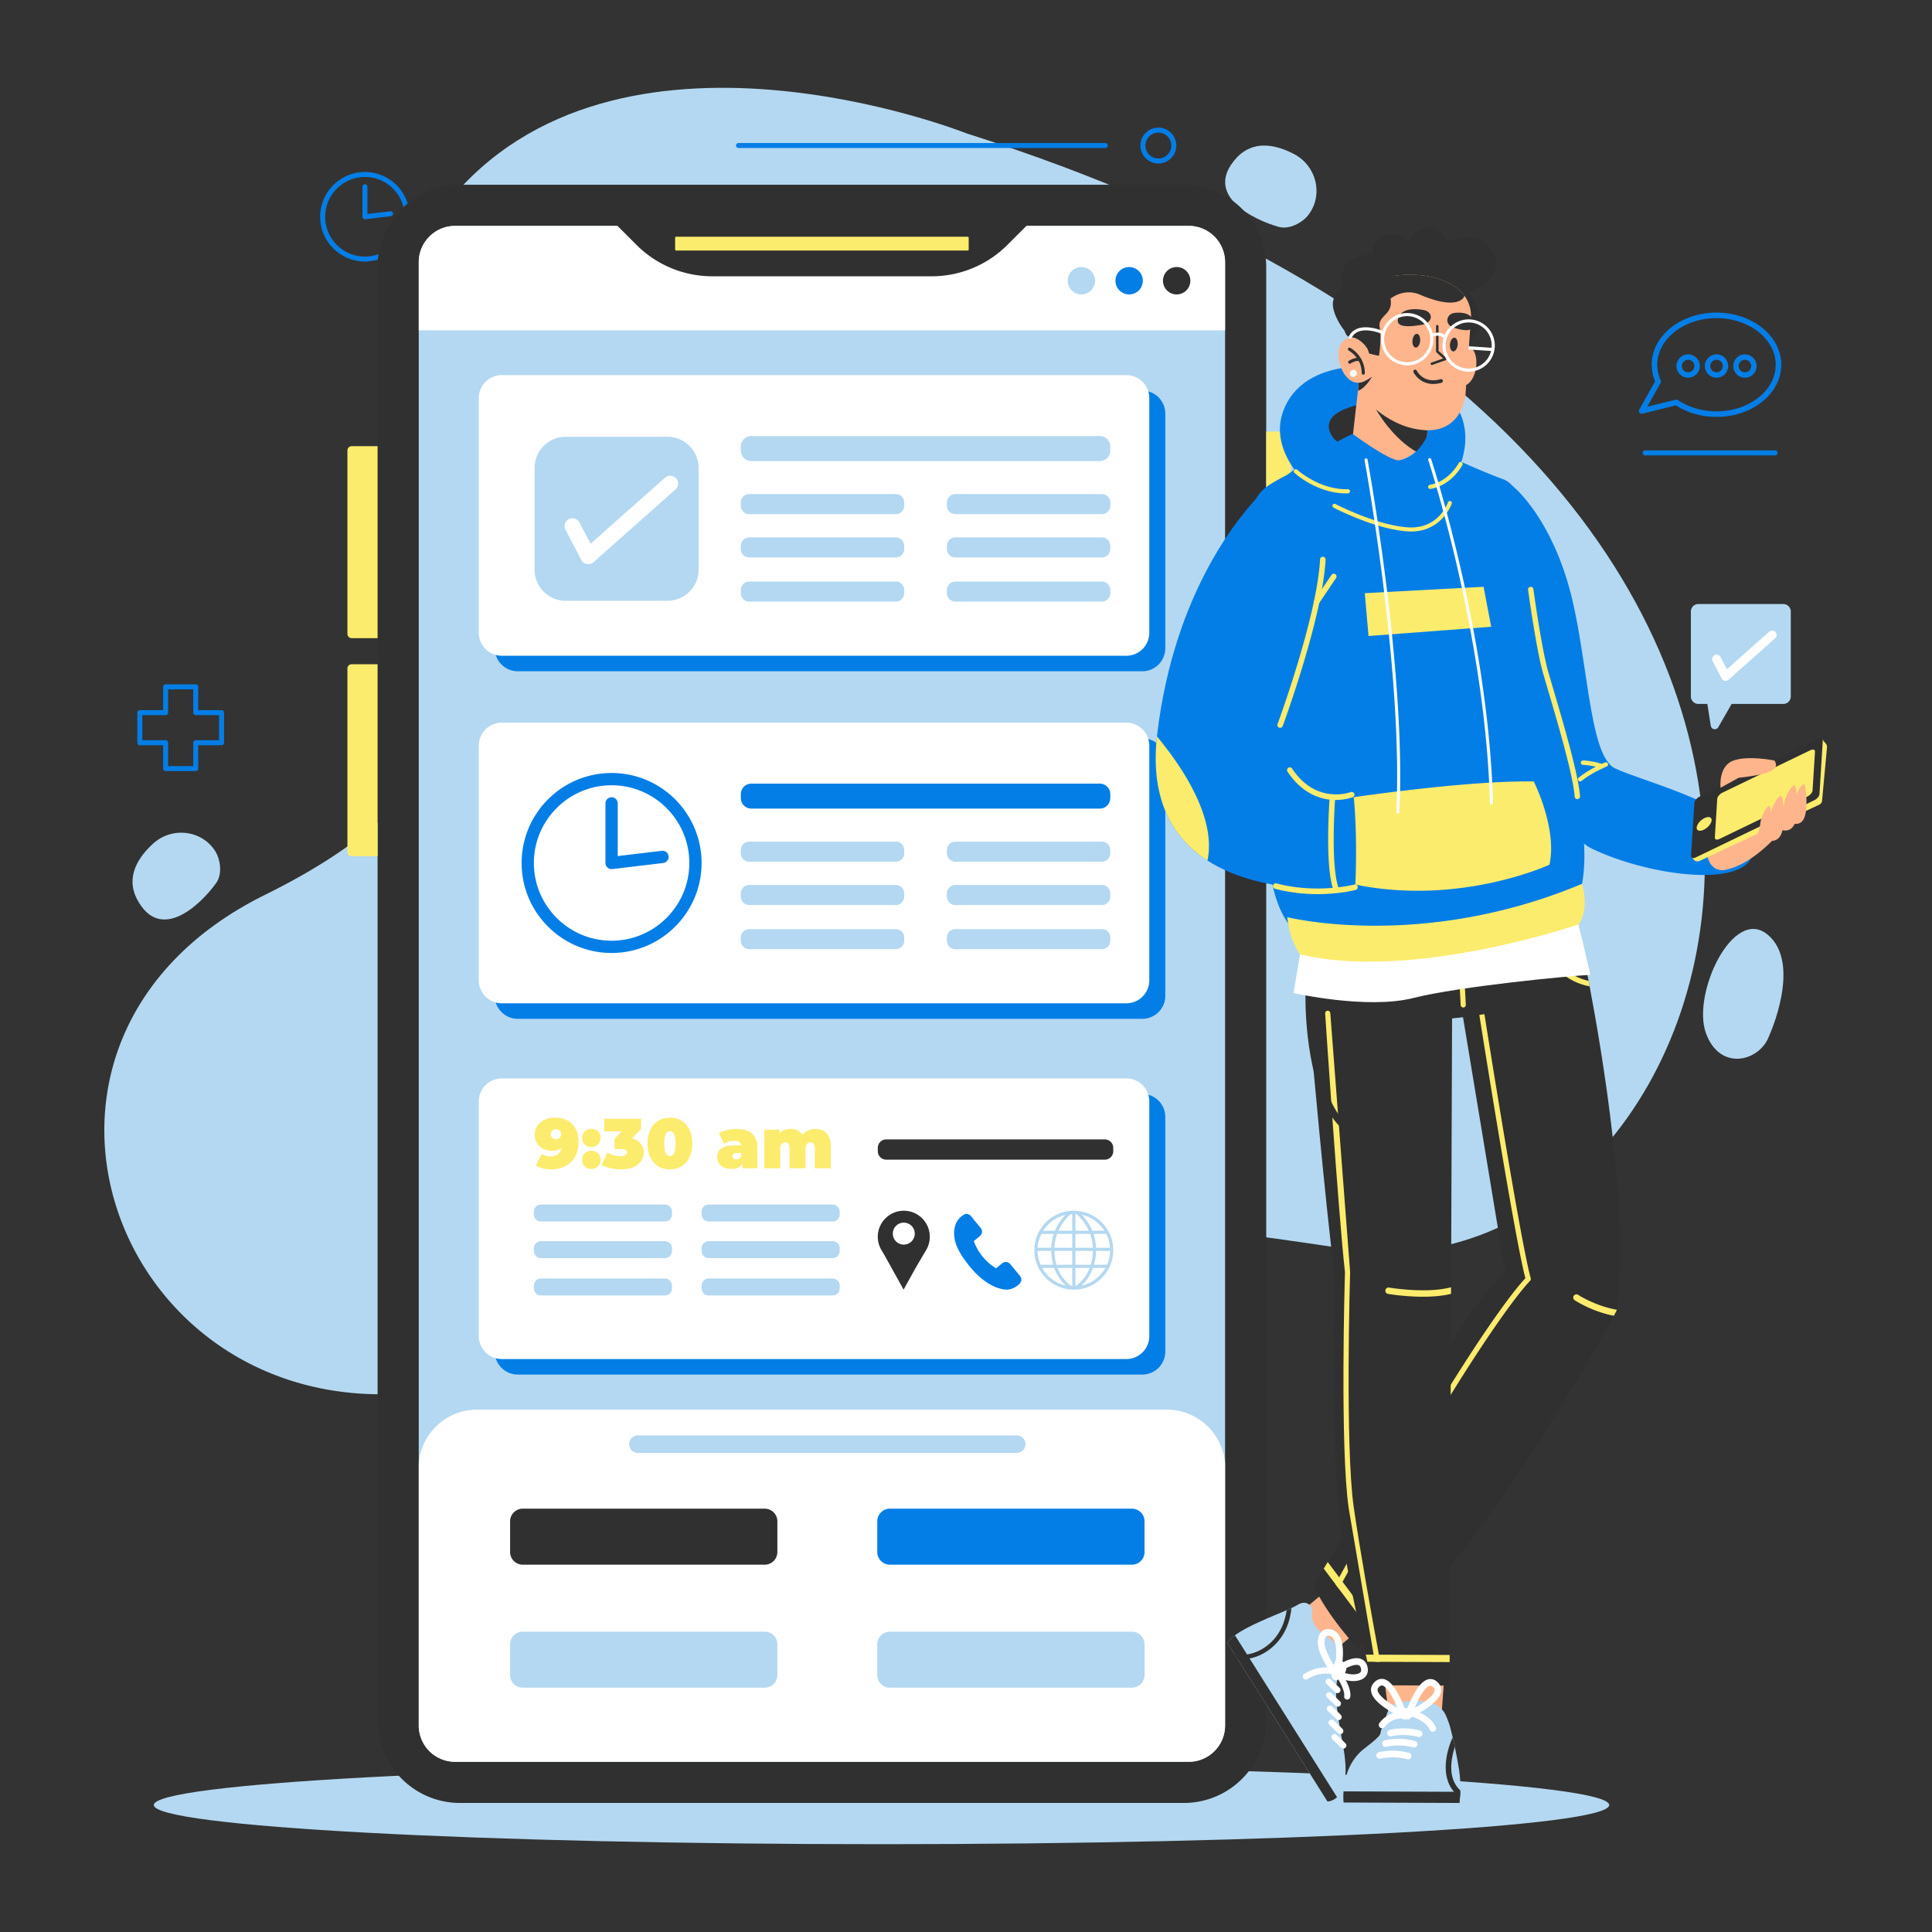 <svg xmlns="http://www.w3.org/2000/svg" xmlns:xlink="http://www.w3.org/1999/xlink" width="500" height="500" fill="none" xmlns:v="https://vecta.io/nano"><rect width="100%" height="100%" fill="#333333" stroke="none"/><style><![CDATA[.B{fill:#303030}.C{fill:#b4d8f1}.D{fill:#037ee6}.E{fill:#fff}.F{fill:#fcec6d}.G{fill:#ffb58c}]]></style><path d="M250.088 34.501S159.402-1.583 115.754 52.584s62.563 124.91-47.083 178.95c-77.429 38.161-37.823 141.396 44.148 128.142 93.276-15.082 29.869-67.812 235.807-36.431 102.003 15.544 177.379-201.223-98.538-288.744zm88.313 21.38c4.233-5.184 2.408-12.935-3.528-16.024-4.673-2.432-10.572-3.768-14.972 1.119-8.515 9.456 4.257 15.84 11.016 17.734 2.865.803 6.171-1.221 7.484-2.829zM55.848 220.52c-3.426-5.748-11.335-6.682-16.266-2.156-3.882 3.562-7.151 8.65-4.061 14.454 5.98 11.233 16.341 1.409 20.429-4.296 1.734-2.42.96-6.219-.102-8.002zm402.032 47.484s8.536-18.66-.407-26.115-19.622 15.255-16.003 25.422 14.077 7.372 16.41.693zm-229.748 209.27c104.011 0 188.328-4.539 188.328-10.137S332.143 457 228.132 457s-188.327 4.539-188.327 10.137 84.317 10.137 188.327 10.137z" class="C"/><path d="M444.227 107.893c-3.832 0-7.554-1.059-10.523-2.987l-8.662 2.155c-.279.07-.571-.033-.745-.261s-.196-.538-.055-.787l4.094-7.313c-.577-1.382-.868-2.828-.868-4.302 0-3.635 1.765-7.043 4.969-9.596 3.156-2.514 7.343-3.899 11.79-3.899s8.633 1.385 11.789 3.899c3.204 2.552 4.969 5.96 4.969 9.596s-1.765 7.044-4.969 9.597c-3.156 2.513-7.343 3.898-11.789 3.898zm-10.39-4.481c.143 0 .284.043.403.124 2.777 1.882 6.324 2.918 9.987 2.918 8.447 0 15.321-5.408 15.321-12.056s-6.873-12.056-15.321-12.056-15.322 5.409-15.322 12.056a9.73 9.73 0 0 0 .886 4.045.72.72 0 0 1-.028.649l-3.456 6.173 7.356-1.83c.058-.015.115-.023.174-.023zm17.747-5.658a3.03 3.03 0 0 1-3.023-3.024 3.03 3.03 0 0 1 3.023-3.024 3.03 3.03 0 0 1 3.024 3.024c.001 1.668-1.356 3.024-3.024 3.024zm0-4.643a1.62 1.62 0 0 0-1.618 1.619 1.62 1.62 0 0 0 1.618 1.619 1.62 1.62 0 0 0 1.619-1.619 1.62 1.62 0 0 0-1.619-1.619zm-7.346 4.643a3.03 3.03 0 0 1-3.024-3.024 3.03 3.03 0 0 1 3.024-3.024 3.03 3.03 0 0 1 3.024 3.024 3.03 3.03 0 0 1-3.024 3.024zm0-4.643a1.62 1.62 0 0 0-1.619 1.619 1.62 1.62 0 0 0 1.619 1.619 1.62 1.62 0 0 0 1.618-1.619 1.62 1.62 0 0 0-1.618-1.619zm-7.351 4.643a3.03 3.03 0 0 1-3.024-3.024 3.03 3.03 0 0 1 3.024-3.024 3.03 3.03 0 0 1 3.024 3.024 3.03 3.03 0 0 1-3.024 3.024zm0-4.643a1.62 1.62 0 0 0-1.618 1.619 1.62 1.62 0 0 0 1.618 1.619 1.62 1.62 0 0 0 1.619-1.619 1.62 1.62 0 0 0-1.619-1.619zM94.442 67.685c-6.388 0-11.586-5.197-11.586-11.586s5.198-11.586 11.586-11.586 11.586 5.197 11.586 11.586-5.198 11.586-11.586 11.586zm0-21.878c-5.675 0-10.292 4.617-10.292 10.292s4.617 10.292 10.292 10.292 10.292-4.617 10.292-10.292-4.616-10.292-10.292-10.292zm0 10.939c-.158 0-.311-.058-.429-.163-.139-.123-.218-.299-.218-.483v-7.776c0-.358.289-.647.647-.647s.647.289.647.647v7.048l5.917-.707c.355-.043.676.21.719.566s-.211.676-.566.719l-6.64.794a.62.62 0 0 1-.077.004zM50.659 199.553h-7.794c-.357 0-.647-.289-.647-.646v-6.034h-6.036a.65.65 0 0 1-.647-.647v-7.793c0-.358.289-.647.647-.647h6.036v-6.036c0-.358.289-.647.647-.647h7.794c.357 0 .647.289.647.647v6.036h6.036c.358 0 .647.289.647.647v7.793c0 .357-.289.647-.647.647h-6.036v6.034c-.001.357-.29.646-.647.646zm-7.147-1.293h6.5v-6.034c0-.357.289-.647.647-.647h6.036v-6.5h-6.036c-.357 0-.647-.289-.647-.646v-6.037h-6.5v6.037c0 .357-.289.646-.647.646h-6.036v6.5h6.036c.358 0 .647.29.647.647v6.034zm415.875-80.411h-33.639c-.357 0-.646-.289-.646-.647s.289-.646.646-.646h33.639c.357 0 .646.289.646.646s-.29.647-.646.647zM299.784 42.315a4.65 4.65 0 0 1-4.642-4.643 4.65 4.65 0 0 1 4.642-4.642 4.65 4.65 0 0 1 4.643 4.642 4.65 4.65 0 0 1-4.643 4.643zm0-7.993c-1.847 0-3.349 1.502-3.349 3.349s1.502 3.349 3.349 3.349 3.35-1.502 3.35-3.349-1.503-3.349-3.35-3.349zm-13.727 3.981h-94.93c-.357 0-.647-.289-.647-.647s.29-.647.647-.647h94.93c.358 0 .647.289.647.647s-.289.647-.647.647z" class="D"/><path d="M327.698 69.158V445.26c0 5.866-2.366 11.179-6.196 15.039a21.28 21.28 0 0 1-15.148 6.305H119.063c-11.789 0-21.344-9.555-21.344-21.344V69.158c0-8.304 4.739-15.496 11.662-19.027 2.909-1.483 6.196-2.318 9.682-2.318h187.291c11.79 0 21.344 9.555 21.344 21.344z" class="B"/><path d="M327.699 152.158h5.488a.9.9 0 0 0 .9-.901v-38.659a.9.9 0 0 0-.9-.9h-5.488v40.46zm-229.98 12.999h-6.707a1.1 1.1 0 0 1-1.1-1.1v-47.485a1.1 1.1 0 0 1 1.1-1.1h6.707v49.685zm0 56.43h-6.707a1.1 1.1 0 0 1-1.1-1.1v-47.486a1.1 1.1 0 0 1 1.1-1.1h6.707v49.686z" class="F"/><path d="M317.05 67.865v378.681c0 1.304-.265 2.547-.75 3.685-1.438 3.365-4.764 5.721-8.652 5.721H117.776a9.4 9.4 0 0 1-9.404-9.406V67.865c0-3.872 2.351-7.206 5.709-8.654a9.36 9.36 0 0 1 3.695-.75h189.871a9.41 9.41 0 0 1 9.403 9.404z" class="C"/><path d="M317.05 378.67v67.878a9.36 9.36 0 0 1-.75 3.684c-1.438 3.365-4.764 5.721-8.652 5.721H117.776a9.4 9.4 0 0 1-9.404-9.405v-67.929a15.19 15.19 0 0 1 15.128-13.818h178.415c7.946.001 14.464 6.095 15.135 13.869z" class="E"/><path d="M197.914 404.937H135.28a3.27 3.27 0 0 1-3.267-3.267v-7.961a3.27 3.27 0 0 1 3.267-3.267h62.634a3.27 3.27 0 0 1 3.267 3.267v7.961a3.27 3.27 0 0 1-3.267 3.267z" class="B"/><path d="M197.914 436.77H135.28a3.27 3.27 0 0 1-3.267-3.268v-7.961a3.27 3.27 0 0 1 3.267-3.267h62.634a3.27 3.27 0 0 1 3.267 3.267v7.961a3.27 3.27 0 0 1-3.267 3.268z" class="C"/><path d="M292.938 404.937h-62.634a3.27 3.27 0 0 1-3.267-3.267v-7.961a3.27 3.27 0 0 1 3.267-3.267h62.634a3.27 3.27 0 0 1 3.267 3.267v7.961a3.27 3.27 0 0 1-3.267 3.267z" class="D"/><path d="M292.938 436.77h-62.634a3.27 3.27 0 0 1-3.267-3.268v-7.961a3.27 3.27 0 0 1 3.267-3.267h62.634a3.27 3.27 0 0 1 3.267 3.267v7.961a3.27 3.27 0 0 1-3.267 3.268zm-29.808-60.765h-98.043a2.26 2.26 0 0 1-2.262-2.262c0-1.249 1.013-2.262 2.262-2.262h98.043c1.249 0 2.262 1.013 2.262 2.262a2.26 2.26 0 0 1-2.262 2.262z" class="C"/><path d="M108.372 67.864v17.635H317.05V67.864a9.41 9.41 0 0 0-9.403-9.403H117.775c-1.316 0-2.562.265-3.695.75-3.356 1.448-5.708 4.781-5.708 8.652z" class="E"/><path d="M283.405 72.655c0 1.958-1.587 3.545-3.545 3.545s-3.545-1.587-3.545-3.545 1.587-3.545 3.545-3.545 3.545 1.587 3.545 3.545z" class="C"/><use xlink:href="#B" class="D"/><g class="B"><use xlink:href="#B" x="12.301"/><path d="M265.91 58.186l-5.194 5.194c-5.201 5.202-12.257 8.124-19.613 8.124H184.34a27.74 27.74 0 0 1-19.614-8.124l-5.153-5.153 106.337-.042z"/></g><path d="M174.975 64.845h75.469c.139 0 .253-.114.253-.253v-3.079c0-.139-.114-.253-.253-.253h-75.469c-.139 0-.253.114-.253.253v3.079c0 .14.114.253.253.253z" class="F"/><path d="M295.628 263.67H133.996a5.95 5.95 0 0 1-5.948-5.948v-60.733a5.95 5.95 0 0 1 5.948-5.948h161.632a5.95 5.95 0 0 1 5.948 5.948v60.733a5.95 5.95 0 0 1-5.948 5.948z" class="D"/><path d="M291.491 259.654H129.86a5.95 5.95 0 0 1-5.948-5.948v-60.732a5.95 5.95 0 0 1 5.948-5.948h161.631a5.95 5.95 0 0 1 5.948 5.948v60.732a5.95 5.95 0 0 1-5.948 5.948z" class="E"/><path d="M284.642 209.266h-90.216c-1.491 0-2.701-1.21-2.701-2.701v-1.062c0-1.492 1.21-2.702 2.701-2.702h90.216c1.492 0 2.702 1.21 2.702 2.702v1.062c0 1.491-1.21 2.701-2.702 2.701z" class="D"/><g class="C"><path d="M231.839 223.007h-37.945a2.17 2.17 0 0 1-2.169-2.17v-.852a2.17 2.17 0 0 1 2.169-2.171h37.945a2.17 2.17 0 0 1 2.169 2.171v.852a2.17 2.17 0 0 1-2.169 2.17zm0 22.638h-37.945a2.17 2.17 0 0 1-2.169-2.17v-.853a2.17 2.17 0 0 1 2.169-2.17h37.945a2.17 2.17 0 0 1 2.169 2.17v.853a2.17 2.17 0 0 1-2.169 2.17z"/><use xlink:href="#C"/><path d="M285.174 223.007H247.23a2.17 2.17 0 0 1-2.169-2.17v-.852a2.17 2.17 0 0 1 2.169-2.171h37.944a2.17 2.17 0 0 1 2.17 2.171v.852a2.17 2.17 0 0 1-2.17 2.17zm0 22.638H247.23a2.17 2.17 0 0 1-2.169-2.17v-.853a2.17 2.17 0 0 1 2.169-2.17h37.944a2.17 2.17 0 0 1 2.17 2.17v.853a2.17 2.17 0 0 1-2.17 2.17z"/><use xlink:href="#D"/></g><path d="M158.282 246.629c-12.842 0-23.289-10.447-23.289-23.289s10.447-23.288 23.289-23.288 23.288 10.447 23.288 23.288-10.447 23.289-23.288 23.289zm0-43.402c-11.091 0-20.113 9.023-20.113 20.113s9.022 20.114 20.113 20.114 20.113-9.023 20.113-20.114-9.023-20.113-20.113-20.113zm-.001 21.701a1.59 1.59 0 0 1-1.588-1.588v-15.426a1.59 1.59 0 0 1 1.588-1.588 1.59 1.59 0 0 1 1.588 1.588v13.637l11.394-1.362a1.59 1.59 0 0 1 1.765 1.389 1.59 1.59 0 0 1-1.388 1.765l-13.171 1.573a1.47 1.47 0 0 1-.188.012zm137.347-51.207H133.996a5.95 5.95 0 0 1-5.948-5.948v-60.732a5.95 5.95 0 0 1 5.948-5.948h161.632a5.95 5.95 0 0 1 5.948 5.948v60.732a5.95 5.95 0 0 1-5.948 5.948z" class="D"/><use xlink:href="#E" class="E"/><path d="M172.737 155.482h-26.326a8.06 8.06 0 0 1-8.061-8.061v-26.326c0-4.453 3.609-8.062 8.061-8.062h26.326c4.453 0 8.062 3.609 8.062 8.062v26.326c0 4.452-3.609 8.061-8.062 8.061z" class="C"/><path d="M152.241 146.012a2.07 2.07 0 0 1-.367-.033 2.04 2.04 0 0 1-1.435-1.059l-4.09-7.823c-.52-.996-.135-2.225.86-2.745s2.224-.135 2.745.86l2.884 5.517 19.27-17.102c.84-.746 2.125-.669 2.871.17s.669 2.126-.17 2.872l-21.218 18.829a2.03 2.03 0 0 1-1.35.514z" class="E"/><g class="C"><path d="M284.642 119.317h-90.216c-1.491 0-2.701-1.21-2.701-2.702v-1.061c0-1.492 1.21-2.702 2.701-2.702h90.216c1.492 0 2.702 1.21 2.702 2.702v1.061c0 1.492-1.21 2.702-2.702 2.702zm-52.803 13.74h-37.945a2.17 2.17 0 0 1-2.169-2.169v-.853a2.17 2.17 0 0 1 2.169-2.17h37.945a2.17 2.17 0 0 1 2.169 2.17v.853a2.17 2.17 0 0 1-2.169 2.169z"/><use xlink:href="#C" y="-78.527"/><path d="M231.839 144.272h-37.945a2.17 2.17 0 0 1-2.169-2.169v-.852a2.17 2.17 0 0 1 2.169-2.171h37.945a2.17 2.17 0 0 1 2.169 2.171v.852a2.17 2.17 0 0 1-2.169 2.169zm53.335-11.215H247.23a2.17 2.17 0 0 1-2.169-2.169v-.853a2.17 2.17 0 0 1 2.169-2.17h37.944a2.17 2.17 0 0 1 2.17 2.17v.853a2.17 2.17 0 0 1-2.17 2.169z"/><use xlink:href="#D" y="-78.527"/><path d="M285.174 144.272H247.23a2.17 2.17 0 0 1-2.169-2.169v-.852a2.17 2.17 0 0 1 2.169-2.171h37.944a2.17 2.17 0 0 1 2.17 2.171v.852a2.17 2.17 0 0 1-2.17 2.169z"/></g><path d="M295.628 355.734H133.996a5.95 5.95 0 0 1-5.948-5.947v-60.733a5.95 5.95 0 0 1 5.948-5.947h161.632a5.95 5.95 0 0 1 5.948 5.947v60.733a5.95 5.95 0 0 1-5.948 5.947z" class="D"/><use xlink:href="#E" y="182.013" class="E"/><path d="M172.082 316.122h-32.078c-1.012 0-1.834-.821-1.834-1.834v-.721c0-1.013.822-1.834 1.834-1.834h32.078c1.012 0 1.834.821 1.834 1.834v.721c0 1.014-.822 1.834-1.834 1.834zm0 19.138h-32.078c-1.012 0-1.834-.821-1.834-1.834v-.721c0-1.013.822-1.834 1.834-1.834h32.078c1.012 0 1.834.821 1.834 1.834v.721c0 1.013-.822 1.834-1.834 1.834zm0-9.656h-32.078c-1.012 0-1.834-.822-1.834-1.834v-.722c0-1.012.822-1.834 1.834-1.834h32.078c1.012 0 1.834.822 1.834 1.834v.722c0 1.012-.822 1.834-1.834 1.834zm43.4-9.482h-32.077c-1.013 0-1.835-.821-1.835-1.834v-.721c0-1.013.822-1.834 1.835-1.834h32.077c1.013 0 1.834.821 1.834 1.834v.721c0 1.014-.821 1.834-1.834 1.834zm0 19.138h-32.077c-1.013 0-1.835-.821-1.835-1.834v-.721c0-1.013.822-1.834 1.835-1.834h32.077c1.013 0 1.834.821 1.834 1.834v.721c0 1.013-.821 1.834-1.834 1.834zm0-9.656h-32.077c-1.013 0-1.835-.822-1.835-1.834v-.722c0-1.012.822-1.834 1.835-1.834h32.077c1.013 0 1.834.822 1.834 1.834v.722c0 1.012-.821 1.834-1.834 1.834z" class="C"/><path d="M227.171 319.902a6.66 6.66 0 0 0 .921 3.565l.891 1.516 4.863 8.773 3.189-5.747 2.655-4.51a6.69 6.69 0 0 0 .942-3.433c0-3.866-3.266-6.976-7.192-6.714-3.44.228-6.188 3.103-6.269 6.55zm3.888-.64a2.84 2.84 0 1 1 5.682 0 2.84 2.84 0 0 1-2.84 2.841c-1.57-.001-2.842-1.272-2.842-2.841z" class="B"/><path d="M247.003 317.998l.152-.63c.184-.741.535-1.393 1.035-1.97a4.8 4.8 0 0 1 1.238-1.033c.645-.37 1.375-.212 1.851.362l2.535 3.089c.515.635.431 1.504-.208 2.07l-1.412 1.169c-.061.05-.132.087-.184.121 1.126 3.031 3.037 5.371 5.782 7.058l1.029-.856.54-.438c.552-.422 1.19-.464 1.764-.09.181.119.331.295.471.463l2.294 2.789c.243.294.398.618.452.994l-.04.413c-.134.232-.227.507-.41.689-.45.447-.944.848-1.535 1.114-.69.312-1.411.501-2.167.435-.498-.043-.996-.148-1.48-.283-1.241-.346-2.372-.939-3.435-1.656-1.055-.711-2.015-1.538-2.896-2.452-1.191-1.235-2.246-2.581-3.203-4.003-.756-1.121-1.408-2.294-1.83-3.585a8.15 8.15 0 0 1-.402-1.995l-.036-.826.095-.949z" class="D"/><path d="M267.691 323.547c0 5.629 4.58 10.209 10.21 10.209s10.209-4.581 10.209-10.209-4.58-10.21-10.209-10.21-10.21 4.58-10.21 10.21zm5.729 3.769c-.334-1.109-.516-2.313-.545-3.577h4.615v3.577h-4.07zm2.406 5.388c-2.593-.585-4.798-2.229-6.113-4.567h3.11c.428 1.208 1.024 2.302 1.774 3.253.38.481.792.922 1.229 1.314zm1.664-4.567v4.788c-.31-.183-1.288-.818-2.267-2.068-.627-.802-1.139-1.716-1.523-2.72h3.79zm-3.566-9.617c1.089-2.413 2.69-3.897 3.201-4.33a7.52 7.52 0 0 1 .365-.022v4.352h-3.566zm-3.948 0a9.44 9.44 0 0 1 5.718-4.1 13.91 13.91 0 0 0-1.292 1.592 13.34 13.34 0 0 0-1.376 2.509h-3.05v-.001zm2.904 4.398a11.71 11.71 0 0 1 .709-3.578h3.901v3.578h-4.61zm-4.347 0c.084-1.254.411-2.456.976-3.578h3.208c-.393 1.16-.615 2.363-.658 3.578h-3.526zm3.52.821c.027 1.257.199 2.459.511 3.577h-3.261a9.29 9.29 0 0 1-.789-3.577h3.539zm11.599 0h3.634c-.025 1.243-.29 2.445-.788 3.577h-3.357c.312-1.118.484-2.32.511-3.577zm-5.341-5.219v-4.352c.088.003.174.008.261.013.354.298 1.213 1.081 2.072 2.318.442.636.826 1.316 1.142 2.02h-3.475v.001zm3.807.82a11.78 11.78 0 0 1 .708 3.578h-4.515v-3.578h3.807zm.561-.82a13.4 13.4 0 0 0-1.376-2.509 13.76 13.76 0 0 0-1.319-1.619 9.42 9.42 0 0 1 5.84 4.128h-3.145zm.152 5.219c-.027 1.268-.211 2.471-.544 3.577h-3.976v-3.577h4.52zm.817-.821a12.63 12.63 0 0 0-.659-3.578h3.304c.564 1.123.893 2.325.975 3.578h-3.62zm2.439 5.219c-1.321 2.345-3.623 4.036-6.239 4.592.449-.398.872-.847 1.259-1.339.749-.952 1.347-2.045 1.774-3.253h3.206zm-4.082 0c-1.133 2.942-3.073 4.342-3.694 4.73v-4.73h3.694z" class="C"/><path d="M149.727 295.542c0 4.48-2.872 7.095-7.096 7.095-1.518 0-2.999-.366-3.968-1.006l1.554-3.017c.751.53 1.519.676 2.323.676 1.463 0 2.488-.75 2.78-2.177-.64.458-1.463.713-2.542.713-2.341 0-4.388-1.591-4.388-4.096 0-2.743 2.304-4.48 5.193-4.48 3.656.001 6.144 2.104 6.144 6.292zm-4.535-2.012c0-.804-.549-1.298-1.317-1.298s-1.317.494-1.317 1.298.549 1.317 1.317 1.317 1.317-.512 1.317-1.317zm5.43.969c0-1.407 1.043-2.341 2.414-2.341s2.413.933 2.413 2.341c0 1.39-1.042 2.377-2.413 2.377s-2.414-.987-2.414-2.377zm0 5.651c0-1.408 1.043-2.341 2.414-2.341s2.413.933 2.413 2.341c0 1.389-1.042 2.377-2.413 2.377s-2.414-.987-2.414-2.377zm15.983-1.902c0 2.195-1.756 4.388-5.852 4.388-1.755 0-3.676-.384-5.047-1.152l1.463-3.182c1.097.64 2.359.933 3.438.933.969 0 1.664-.329 1.664-.988 0-.549-.42-.879-1.517-.879h-1.701v-2.651l1.884-1.921h-4.573v-3.255h9.547v2.651l-2.377 2.414c2.01.497 3.071 1.868 3.071 3.642zm.967-2.304c0-4.242 2.414-6.693 5.797-6.693s5.797 2.451 5.797 6.693-2.413 6.693-5.797 6.693-5.797-2.451-5.797-6.693zm7.26 0c0-2.469-.622-3.237-1.463-3.237s-1.463.768-1.463 3.237.623 3.237 1.463 3.237 1.463-.768 1.463-3.237zm21.157 1.024v5.377h-3.84v-1.317c-.476 1.006-1.427 1.499-2.835 1.499-2.45 0-3.712-1.39-3.712-3.109 0-1.939 1.462-3.017 4.572-3.017h1.664c-.128-.769-.713-1.171-1.883-1.171-.896 0-1.901.292-2.56.786l-1.316-2.725c1.17-.732 2.943-1.134 4.498-1.134 3.437.001 5.412 1.483 5.412 4.811zm-4.133 2.121v-.694h-1.024c-.878 0-1.262.292-1.262.841 0 .457.366.804.988.804.566 0 1.079-.292 1.298-.951zm23.152-2.45v5.705h-4.133v-4.993c0-1.243-.456-1.719-1.115-1.719-.732 0-1.298.494-1.298 1.829v4.883h-4.133v-4.993c0-1.243-.42-1.719-1.115-1.719-.732 0-1.298.494-1.298 1.829v4.883h-4.133v-10.003h3.932v.932c.75-.75 1.737-1.116 2.835-1.116 1.299 0 2.432.476 3.128 1.518.804-.968 1.975-1.518 3.346-1.518 2.265.001 3.984 1.336 3.984 4.482z" class="F"/><path d="M285.918 300.123h-56.555a2.19 2.19 0 0 1-2.192-2.192v-.861c0-1.211.982-2.193 2.192-2.193h56.555c1.212 0 2.193.982 2.193 2.193v.861c-.001 1.212-.983 2.192-2.193 2.192z" class="B"/><path d="M391.314 125.634s8.823 6.79 14.276 24.658 5.289 45.125 12.375 48.56 36.022 10.504 35.799 20.97-26.697 7.067-41.706-.158-16.638-54.928-16.638-54.928l-4.106-39.102z" class="D"/><path d="M467.779 206.127s-10.35 16.929-21.415 19.023c-1.672.316-3.334-.603-4.004-2.167l-2.77-6.471s15.961-12.966 28.189-10.385z" class="G"/><path d="M437.661 221.756l.716.767a1.27 1.27 0 0 0 1.46.29l31.068-14.607a1.27 1.27 0 0 0 .647-.996l1.274-13.791c.031-.333-.071-.665-.282-.924l-.957-1.171-1.52 14.821-32.406 15.611z" class="F"/><path d="M437.643 221.543l.854-13.772c.033-.539.622-1.246 1.315-1.581l30.726-14.825c.694-.334 1.228-.169 1.194.37l-.854 13.772c-.033.539-.622 1.247-1.315 1.581l-30.726 14.825c-.692.334-1.227.169-1.194-.37z" class="B"/><path d="M443.8 216.749l.621-10.015c.033-.539.622-1.247 1.316-1.581l22.784-10.994c.693-.335 1.228-.168 1.194.371l-.621 10.015c-.033.539-.622 1.247-1.316 1.581l-22.784 10.993c-.692.335-1.227.17-1.194-.37zm-2.859-2.016c-1.069.516-1.894.26-1.843-.572s.96-1.925 2.031-2.441 1.895-.26 1.842.572-.96 1.924-2.03 2.441z" class="F"/><g class="G"><path d="M445.277 203.864s-.631-5.572 3.283-7.009 10.657-.029 10.657-.029c1.926 2.796-3.093 3.778-9.248 4.462l-4.692 2.576zm7.524 12.981s2.851 2.527 4.522.987 1.165-6.879.86-8.741-2.434 1.968-2.607 3.934c-.102 1.16-.722 2.867-.722 2.867l-2.053.953z"/><path d="M458.702 213.583s3.043 2.524 5.027.697 1.382-8.165 1.02-10.376-3.054 2.327-3.093 4.67-1.072 3.07-1.072 3.07l-1.882 1.939z"/><path d="M461.847 212.035s2.689 2.229 4.441.616 1.22-7.212.901-9.165-2.697 2.055-2.732 4.125-.947 2.712-.947 2.712l-1.663 1.712z"/><path d="M455.24 216.247s3.043 2.524 5.027.696 1.383-8.164 1.02-10.374-3.054 2.327-3.093 4.669-1.072 3.071-1.072 3.071l-1.882 1.938z"/></g><g class="F"><path d="M408.927 202.243c-.165-.001-.326-.071-.438-.209-.197-.242-.16-.599.082-.795 2.893-2.349 6.674-3.862 6.834-3.925.292-.116.619.027.735.316s-.027.619-.317.735c-.038.015-3.783 1.515-6.538 3.752-.106.086-.232.126-.358.126z"/><path d="M414.555 198.865a.58.58 0 0 1-.177-.029c-2.654-.885-4.705-.883-4.701-.894h-.002c-.312-.001-.564-.254-.564-.565s.252-.566.565-.566c.096.003 2.229.007 5.061.953.296.099.455.419.357.716a.57.57 0 0 1-.539.385z"/></g><path d="M343.39 411.543l-6.193 5.166 7.108 11.268 6.193-5.165-7.108-11.269z" class="G"/><path d="M343.543 466.214l-25.879-41.029c.362-.655 1.044-1.317 1.938-1.977 3.309-2.446 9.545-4.833 13.379-6.494l1.238-.549c.631-.292 1.147-.552 1.503-.778 2.85-1.797 3.953 1.033 3.953 1.033-1.452 6.72 7.619 7.57 7.348 11.578 0 0-.101 1.717-.977 6.823s.683 11.865 1.684 17.825c1.296 7.694-.158 11.024-1.696 12.465-1.219 1.143-2.491 1.103-2.491 1.103z" class="C"/><path d="M343.543 466.214l-25.879-41.029c.362-.655 1.044-1.317 1.938-1.977l26.432 41.905c-1.219 1.141-2.491 1.101-2.491 1.101z" class="B"/><g class="E"><path d="M345.668 429.711s2.252-.397 2.71 1.591-2.331 3.519-2.331 3.519-3.06.563-.379-5.11z"/><path d="M337.285 434.296a.8.8 0 0 1 .249-1.102c4.075-2.571 7.889-1.413 8.049-1.363a.8.8 0 0 1 .523 1.003.8.8 0 0 1-1 .523c-.138-.043-3.295-.97-6.718 1.19a.8.8 0 0 1-1.103-.251z"/><path d="M347.98 439.472a.8.8 0 0 1-.112-.556c.22-1.339-1.227-3.95-2.191-5.28a.8.8 0 0 1 .178-1.117.8.8 0 0 1 1.116.179c.296.407 2.873 4.051 2.474 6.477a.8.8 0 0 1-1.465.297z"/><path d="M343.685 431.807c-.479-.761-1.103-1.871-1.812-3.429-1.061-2.333-1.092-4.573-.082-5.849.605-.762 1.516-1.087 2.502-.89.94.187 1.695.708 2.242 1.549l.035.054c1.788 2.833.634 8.357.497 8.981l-1.143-.252.031.035-1.253 1.196c-.029-.029-.406-.428-1.017-1.395zm1.421-7.639l-.022-.035c-.291-.447-.651-.7-1.13-.796-.349-.069-.605.015-.804.267-.489.617-.585 2.11.3 4.056.866 1.901 1.58 3.07 2.02 3.71.33-1.79.718-5.485-.364-7.202z"/><path d="M346.057 433.915l.929-1.462c1.488.947 3.984 1.175 4.946.453.233-.175.472-.473.254-1.224-.153-.523-.4-.671-.597-.744-.993-.362-2.983.584-4.004 1.264l-.963-1.44c.345-.231 3.424-2.228 5.558-1.452.571.207 1.323.702 1.669 1.886.508 1.738-.331 2.685-.876 3.094-1.708 1.284-5.016.833-6.916-.375z"/></g><path d="M320.307 429.371l-.769-1.218c2.157.339 5.007.133 7.961-1.939 3.929-2.755 5.128-6.911 5.486-9.5l1.237-.548c-.243 2.699-1.355 7.692-6.058 10.993-2.822 1.978-5.596 2.392-7.857 2.212z" class="B"/><path d="M343.19 435.653c-.193-.303-.161-.71.1-.979a.8.8 0 0 1 1.13-.024l2.252 2.162a.8.8 0 0 1 .024 1.13.8.8 0 0 1-1.13.023l-2.253-2.162a.76.76 0 0 1-.123-.15zm.119 3.504a.8.8 0 0 1 1.23-1.003l2.253 2.162a.8.8 0 0 1 .023 1.13.8.8 0 0 1-1.13.023l-2.252-2.162a.83.83 0 0 1-.124-.15zm.192 3.464a.8.8 0 0 1 1.23-1.003l2.252 2.162a.8.8 0 0 1 .024 1.13.8.8 0 0 1-1.13.024l-2.253-2.162c-.048-.046-.089-.096-.123-.151zm.431 3.631a.8.8 0 0 1 1.23-1.003l2.253 2.162a.8.8 0 0 1 .023 1.13.8.8 0 0 1-1.13.023l-2.253-2.161c-.047-.046-.088-.096-.123-.151zm.786 3.743a.8.8 0 0 1 1.231-1.003l2.252 2.162a.8.8 0 0 1 .024 1.13.8.8 0 0 1-1.13.023l-2.253-2.162c-.049-.046-.089-.096-.124-.15z" class="E"/><path d="M418.397 338.954l-.035.274-.699 1.292c-3.229 5.914-17.272 31.142-34.683 54.901-2.511 3.427-5.092 6.82-7.718 10.118l-3.49 4.29c-5.087 6.121-9.352 9.872-14.211 13.026l-1.566.985c-1.009.614-2.048 1.211-3.13 1.809l-1.57.846s-7.772-8.238-11.373-16.21l2.665-4.337 1.036-1.692 3.814-6.28c6.329-10.478 14.855-24.864 18.041-31.546 2.331-4.883 5.102-10.3 8.201-15.636l1.801-3.031c.069-.119.137-.232.211-.349 4.21-6.894 8.918-13.438 13.845-18.257l-10.911-65.91-.688-4.137 24.713-8.618 1.41-.489 5.886-2.052 1.178 5.889.269 1.415c3.207 16.916 10.367 59.191 7.004 83.699z" class="B"/><g class="F"><path d="M357.558 422.856l-1.565.985-9.509-12.689-.878-1.172-3.022-4.032 1.036-1.691 2.96 3.951.876 1.169 10.102 13.479zm60.839-83.903l-.036.274-.699 1.292c-5.594-1.068-9.884-3.856-10.138-4.022a.83.83 0 0 1-.235-1.149.83.83 0 0 1 1.15-.235c.057.041 4.433 2.88 9.958 3.84z"/><path d="M395.976 331.483c-.123.117-12.543 12.38-48.518 77.893l-.972 1.775-.879-1.171.975-1.773c33.378-60.741 46.147-75.265 48.191-77.401-2.869-10.776-11.577-65.947-11.95-68.319a.67.67 0 0 1 .556-.763c.361-.059.704.192.76.556.092.585 9.284 58.822 12.019 68.541a.66.66 0 0 1-.182.662z"/></g><path d="M337.383 231.524s-1.924 17.614 2.047 27.439 55.887 4.973 69.146-3.807c5.439-3.601-5.989-37.061-5.989-37.061l-65.204 13.429z" class="B"/><g class="F"><path d="M411.39 255.257c-.785-.142-1.549-.342-2.294-.601-1.19-.407-2.325-.963-3.407-1.665-1.121-.728-2.134-1.575-3.039-2.498-5.699-5.792-7.351-14.523-7.428-14.949a.67.67 0 0 1 .535-.776.67.67 0 0 1 .776.536c.018.104 1.737 9.183 7.526 14.697.722.69 1.508 1.325 2.361 1.876a14.1 14.1 0 0 0 3.253 1.566 13.93 13.93 0 0 0 1.448.395l.269 1.419zm-32.039 4.806c.016.353-.267.653-.632.673-.372.017-.682-.259-.698-.613l-.387-7.342-.079-1.302-1.61-21.547-.114-1.31-.288-3.232 1.321-.208.289 3.255.114 1.311 1.601 21.379.083 1.328.4 7.608z"/><path d="M381.283 251.572c-.208.098-1.144.53-2.332.883l-1.316.326c-.418.079-.842.137-1.262.159-.806.043-1.584-.046-2.233-.358-.808-.391-1.33-1.097-1.509-2.04-.474-2.487-1.453-12.748-2.11-20.007l-.12-1.305-.276-3.115 1.325-.16.281 3.148.116 1.305 2.094 19.897c.104.556.357.913.798 1.126.704.34 1.762.274 2.815.048a14.06 14.06 0 0 0 1.312-.352 15.64 15.64 0 0 0 1.831-.709c.331-.157.73-.026.891.293s.026.704-.305.861z"/></g><path d="M358.335 435.042l1.275 10.45 13.324.052.815-10.992-15.414.49z" class="G"/><path d="M375.833 254.074l-.677 179.305-.205 2.841-19.779-.075c-.207-1.295-.675-3.387-1.293-6.081l-.423-1.845c-2.538-10.974-6.88-29.687-7.598-45.942-1.026-23.214-.599-53.288-.599-53.288-2.193-17.257-5.595-54.634-7.286-73.765l-.117-1.332-.917-10.473c3.19-1.315 8.962-.381 15.1 1.386l1.335.392c10.907 3.314 22.459 8.877 22.459 8.877z" class="B"/><g class="F"><path d="M375.177 428.302l-.007 1.842-21.288-.08-.424-1.845 21.719.083zm.358-95.168l-.007 1.711c-2.319.576-4.966.758-7.447.748-4.581-.017-8.587-.686-8.866-.732a.83.83 0 0 1-.675-.957c.074-.451.502-.758.953-.679.105.019 9.782 1.632 16.042-.091z"/><path d="M357.192 430.077l-1.355-.005-.34-1.845-6.464-37.945c-2.261-15.743-1.009-59.366-.959-61.07-1.704-15.009-5.089-66.419-5.124-66.938-.024-.369.254-.686.622-.709s.683.254.707.622l5.125 66.922c.002.032.004.065.004.097-.015.447-1.333 45.024.944 60.888 1.629 11.358 4.8 28.916 6.502 38.138l.338 1.845z"/></g><path d="M353.409 294.434c1.039.004 2.114-.166 3.225-.511 14.207-4.413 7.597-40.266 7.309-41.791a.88.88 0 0 0-1.031-.702c-.478.091-.792.552-.702 1.03.017.091 1.717 9.189 1.741 18.666.021 8.514-1.322 19.088-7.84 21.113-2.689.836-5.025.469-7.141-1.123-6.487-4.878-9.607-21.167-9.337-34.737a.88.88 0 0 0-.864-.899c-.495-.003-.89.382-.899.864-.136 6.815.591 14.24 1.995 20.371 1.231 5.379 3.627 12.489 8.044 15.81 1.683 1.264 3.523 1.902 5.5 1.909z" class="B"/><path d="M377.936 463.369l-.007.351-.063 1.423-.126 1.461-30.016-.113s-.144-1.162-.024-2.884c.209-3.067 1.246-7.907 5.403-11.093 5.691-4.366 3.496-3.459 4.668-5.454.132-.222 1.166-3.617 1.275-3.85.984-2.073 1.886-3.052 7.264-3.032 7.132.027 7.747 3.491 8.502 5.316.311.757.735 2.348 1.171 4.242l.527 2.396c.432 2.07.834 4.231 1.107 5.955.293 1.847.348 3.748.319 5.282z" class="C"/><g class="B"><path d="M377.931 463.369l-.008.351-.063 1.424c-1.459-1.033-2.499-2.391-3.103-4.055-1.838-5.065 1.041-11.126 1.162-11.382l.06.029.527 2.397c-.684 2.062-1.475 5.532-.405 8.474.389 1.071 1.003 1.995 1.83 2.762z"/><path d="M377.924 463.72l-.188 2.883-30.016-.113s-.144-1.162-.023-2.884l30.227.114z"/></g><g class="E"><path d="M363.142 444.56c-.12 0-.239-.025-.352-.078-.76-.346-7.438-3.481-7.948-6.734-.101-.647-.017-1.608.961-2.5.928-.847 1.837-.832 2.437-.671 3.026.812 5.296 7.53 5.721 8.868.103.323.005.676-.248.9-.162.143-.365.216-.571.215zm-5.54-8.358c-.17-.001-.377.068-.646.312-.446.406-.46.732-.422.97.215 1.376 2.757 3.192 5.074 4.48-1.048-2.614-2.573-5.401-3.812-5.733a.73.73 0 0 0-.194-.029z"/><path d="M364.593 444.565a.86.86 0 0 1-.57-.22c-.251-.226-.345-.579-.241-.901.435-1.335 2.756-8.035 5.788-8.825.601-.156 1.51-.163 2.432.691.971.899 1.047 1.86.942 2.507-.535 3.247-7.236 6.333-7.999 6.673-.112.052-.232.076-.352.075zm5.603-8.315a.79.79 0 0 0-.194.027c-1.24.322-2.786 3.097-3.854 5.703 2.327-1.272 4.883-3.069 5.108-4.441.039-.238.027-.564-.416-.973-.267-.247-.474-.316-.644-.316z"/><path d="M363.845 442.061s-1.396-.665-1.511 1.251c-.094 1.554 1.01 1.891 1.464 1.632 0 0 .949.289 1.428-.471s.173-3.173-1.381-2.412z"/><path d="M357.689 447.275a.85.85 0 0 1-.51-.172c-.378-.283-.455-.82-.171-1.198 2.716-3.615 6.871-2.809 7.047-2.774.463.095.761.547.666 1.01a.86.86 0 0 1-1.008.667c-.14-.027-3.286-.604-5.336 2.125-.168.225-.427.343-.688.342z"/><path d="M370.806 448.188c-.325-.001-.636-.189-.778-.505-1.375-3.055-6.215-3.813-6.263-3.82-.468-.07-.79-.505-.72-.973s.506-.789.973-.72c.237.035 5.817.913 7.57 4.811.194.431.001.938-.429 1.132-.115.052-.235.076-.353.075zm-3.541 1.351a.85.85 0 0 1-.216-.028c-3.813-1.003-6.927-.179-6.958-.17-.456.124-.926-.145-1.051-.601s.144-.926.601-1.051c.144-.039 3.592-.953 7.844.166.456.12.731.588.61 1.045-.101.387-.45.642-.83.639zm-1.295 2.707c-.07 0-.143-.009-.214-.028-3.789-.997-6.928-.178-6.96-.17-.456.123-.926-.147-1.049-.603s.145-.924.601-1.049c.144-.039 3.591-.953 7.843.166.457.12.731.589.611 1.045-.102.387-.451.64-.832.639zm-1.519 3.078c-.072 0-.143-.01-.216-.028-3.789-.997-6.928-.178-6.96-.17-.456.124-.925-.147-1.049-.603s.145-.925.601-1.048c.145-.04 3.591-.953 7.843.165a.86.86 0 0 1 .611 1.046.86.86 0 0 1-.83.638z"/></g><path d="M357.091 235.401c-.06.309-.99 5.032-3.717 9.797-1.607 2.809-3.839 5.63-6.882 7.572-2.557 1.631-5.411 2.452-8.52 2.456l-.118-1.332c2.902.013 5.553-.739 7.92-2.247 2.719-1.735 4.759-4.274 6.263-6.84 2.779-4.738 3.729-9.579 3.743-9.653a.67.67 0 0 1 .778-.533.67.67 0 0 1 .533.78z" class="F"/><path d="M336.445 246.95l-1.685 10.042s18.993 4.32 30.985 1.294 40.906-5.805 45.845-5.985l-3.116-13.38s-37.122 11.542-72.029 8.029z" class="E"/><path d="M377.542 121.176s7.115-14.321-7.851-22.34c-10.47-5.609-30.719-6.705-36.949 6.021-5.794 11.834 7.099 21.858 7.099 21.858s27.667 6.025 37.701-5.539z" class="D"/><path d="M353.193 104.475s-12.97 1.717-8.298 8.647c2.473 3.667 16.511 5.717 16.511 5.717s2.8-12.661-8.213-14.364z" class="B"/><path d="M406.984 235.388s-48.076 15.944-68.738 7.816c0 0-6.478-2.044-9.033-14.759a36.88 36.88 0 0 1-.237-1.282c-1.073-6.289-1.208-14.987.661-26.979 2.243-14.387-.756-21.75-1.999-36.088l-.13-1.541-.378-4.918c-1.322-18.928-7.315-27.039 2.134-32.623s21.83-9.843 21.83-9.843 10.509 3.378 17.933.067c0 0 11.259 5.57 19.919 8.763s5.724 26.098 8.406 39.266 7.276 23.655 11.378 45.5c3.751 19.979-1.746 26.621-1.746 26.621z" class="D"/><path d="M370.137 126.537a.54.54 0 0 1-.53-.445.54.54 0 0 1 .437-.625c4.993-.877 7.448-5.583 7.473-5.63a.54.54 0 0 1 .724-.235.54.54 0 0 1 .235.725c-.109.213-2.73 5.233-8.246 6.201-.031.005-.062.009-.093.009zm-16.93 26.976l.966 11.087 31.75-2.398-1.976-10.337-30.74 1.648zm55.007 53.301a.69.69 0 0 1-.686-.643c-.381-5.507-4.514-19.494-6.983-27.852l-1.194-4.074c-1.791-6.261-3.796-20.97-3.88-21.593a.691.691 0 0 1 1.37-.186c.02.151 2.076 15.233 3.838 21.399l1.191 4.062c2.486 8.411 6.646 22.489 7.037 28.149a.69.69 0 0 1-.641.737c-.017.001-.034.001-.052.001zm1.216 21.921s2.024 6.291-.886 10.502c0 0-43.193 14.81-72.103 7.713 0 0-2.593-3.148-3.296-9.592 0 0 34.768 8.784 76.285-8.623zm-44.268-91.182c7.996.03 10.527-7.127 10.552-7.202.093-.273-.053-.572-.326-.665s-.571.054-.665.327c-.098.285-2.496 6.984-10.361 6.464-8.172-.541-18.652-5.981-18.758-6.036-.257-.135-.573-.036-.707.22s-.035.572.221.707c.436.228 10.779 5.596 19.174 6.153.297.021.587.031.87.032zm31.775 64.69s6.135 12.126 4.066 21.545c0 0-23.058 10.705-50.245 5.136 0 0 .627-11.812-.402-22.608 0 0 29.822-4.399 46.581-4.073z" class="F"/><path d="M369.418 111.492l-.487 4.746c-.601.391-1.294.58-1.801 1.004-5.742 4.812-13.228-.483-17.044-4.299l1.722-15.09 15.51 12.013 2.1 1.626z" class="G"/><g class="B"><path d="M369.421 111.492l-.487 4.746c-.602.391-1.202.724-1.801 1.004-6.732-3.498-11.084-11.383-11.084-11.383l11.272 4.006 2.1 1.627zm-21.42-25.865s-2.458-2.865-3.011-6.172 2.842-5.451 2.842-5.451-1.602-2.29.318-5.246c2.117-3.26 7.264-2.926 7.264-2.926s-1.125-2.738 2.3-4.611 6.946 1.158 6.946 1.158 1.182-3.295 4.957-3.469 4.591 3.599 4.591 3.599 8.011-3.426 11.591 1.74c5.247 7.574-6.146 11.835-6.146 11.835C361.6 69.99 348.868 86.55 348.868 86.55l-.867-.924z"/><path d="M375.849 72.382s12.603 7.219 4.136 16.793c0 0-4.722-13.684-4.136-16.793z"/></g><g class="G"><path d="M377.507 91.068s3.022-2.908 4.219.433-.635 9.666-4.629 8.19l.41-8.624z"/><path d="M379.236 102.53s-.992 9.813-11.196 8.744c-10.141-1.06-16.235-9.733-16.558-10.14l.09-2.084.522-10.763.277-5.752s-.239-10.434 9.744-11.308c7.294-.64 13.88 1.237 16.881 5.315 1.106 1.504 1.724 3.309 1.712 5.398l-.737 10.308-.181 2.527-.554 7.755z"/></g><path d="M370.566 94.462c-.133 0-.258-.083-.305-.216-.06-.169.029-.353.197-.413l3.037-1.072-1.745-1.574a.32.32 0 0 1-.106-.24v-6.522c0-.178.145-.323.323-.323s.323.145.323.323v6.379l2.041 1.842c.085.076.123.191.101.303s-.102.204-.209.241l-3.549 1.254c-.035.013-.072.018-.108.018z" class="B"/><path d="M368.791 101.537c-1.274-.327-2.107-1.059-2.159-1.106a.42.42 0 1 1 .562-.629c.016.015 1.633 1.424 3.683.946a.42.42 0 1 1 .191.82c-.845.199-1.62.138-2.277-.031z" class="G"/><path d="M370.557 99.36c-3.347-.193-4.727-2.976-4.744-3.011-.113-.237-.013-.521.224-.635s.521-.014.634.223c.069.141 1.741 3.456 6.139 2.199.252-.072.515.074.587.326a.48.48 0 0 1-.326.589c-.938.267-1.775.351-2.514.308zm-.682-16.278c.96-1.127.188-2.54-1.408-2.839-1.752-.329-5.348-.669-6.468 1.758-1.499 3.252 3.846 2.426 6.097 2.029.788-.139 1.395-.497 1.779-.948zm4.874.575c-.582-1.183.282-2.505 1.623-2.666 1.47-.178 4.43-.215 4.916 2.258.652 3.313-3.519 2.061-5.266 1.486-.613-.202-1.041-.605-1.273-1.078zm4.245-7.115c-.107.336-.285.619-.536.833-2.197 1.877-6.808.658-11.013-1.13s-7.579 1.052-7.579 1.052c.781 4.282-3.344 4.199-2.797 7.439s-.212 7.367-.212 7.367l-2.515-.597c-.397-1.538-1.55-3.253-4.382-4.178-3.033.242-2.57-5.965-.537-10.706 0 0 2.709-4.52 12.691-5.395 7.293-.638 13.879 1.237 16.88 5.316z" class="B"/><path d="M366.528 92.145c-.074.715-1.604 1.143-3.419.956s-3.227-.917-3.154-1.63 1.604-1.143 3.419-.956 3.227.917 3.154 1.63z" class="G"/><g opacity=".8" class="G"><path d="M379.792 94.775l-.796-.043c-1.813-.186-3.225-.917-3.151-1.63s1.603-1.143 3.417-.957l.711.105-.181 2.526z"/></g><path d="M367.532 88.274c-.1.981-.628 1.731-1.176 1.674s-.912-.897-.812-1.878.627-1.731 1.176-1.674.912.897.812 1.878zm9.709.997c-.1.982-.627 1.731-1.177 1.675s-.912-.897-.812-1.879.627-1.731 1.176-1.674.913.896.813 1.878zm-22.156 8.211c-.058.103-1.657 2.967-3.604 3.653l.093-2.084s1.639-.11 3.511-1.569z" class="B"/><path d="M353.986 90.483s-3.382-5.672-6.681-1.826c-2.719 3.169.847 12.522 5.847 9.955l.834-8.13z" class="G"/><path d="M349.354 96.531a.91.91 0 0 0 .811.997.91.91 0 0 0 .997-.811.91.91 0 0 0-.811-.997.91.91 0 0 0-.997.811z" class="E"/><g class="B"><path d="M352.78 96.971l.044.002c.225-.001.405-.185.404-.409-.031-4.532-3.643-6.471-3.797-6.551-.198-.105-.444-.027-.547.172s-.027.443.171.547c.135.071 3.334 1.805 3.361 5.838.001.209.16.38.364.401z"/><path d="M349.262 94.137a.4.4 0 0 0 .263-.064c.38-.249 1.516-.839 2.194-.589.21.077.444-.03.521-.241s-.031-.444-.241-.521c-1.182-.435-2.745.557-2.92.672-.187.123-.239.374-.116.562.069.106.181.169.299.18z"/></g><g class="E"><path d="M386.07 90.01l-5.979-.403-.085.827 6.008.405c.229.016.427-.158.443-.386s-.147-.434-.387-.443zm-22.583 4.513a6.78 6.78 0 0 1-6.043-7.425 6.78 6.78 0 0 1 7.425-6.044 6.78 6.78 0 0 1 6.044 7.425 6.78 6.78 0 0 1-7.426 6.044zm1.3-12.672c-3.274-.336-6.211 2.055-6.546 5.329a5.98 5.98 0 0 0 5.329 6.546c3.273.336 6.211-2.055 6.546-5.329a5.98 5.98 0 0 0-5.329-6.546z"/><path d="M379.394 96.154a6.78 6.78 0 0 1-6.044-7.425 6.78 6.78 0 0 1 7.426-6.043 6.78 6.78 0 0 1 6.044 7.425 6.78 6.78 0 0 1-7.426 6.044zm1.299-12.673c-3.273-.336-6.211 2.055-6.546 5.329s2.055 6.211 5.329 6.546 6.211-2.055 6.546-5.329a5.98 5.98 0 0 0-5.329-6.546zm-31.318 4.206a.39.39 0 0 1-.139-.041.4.4 0 0 1-.178-.539c2.251-4.457 9.07-1.357 9.138-1.325a.4.4 0 1 1-.337.727c-.062-.029-6.183-2.807-8.085.959a.4.4 0 0 1-.399.218z"/><path d="M373.902 87.729c-.103-.011-.202-.061-.272-.147-.992-1.234-2.763-.455-2.781-.447a.4.4 0 0 1-.33-.731c.811-.366 2.635-.695 3.735.675a.4.4 0 0 1-.062.563c-.083.069-.189.097-.29.086z"/></g><path d="M350.056 112.294s9.321 6.895 12.04 6.877c0 0-3.548 4.056-9.14 4.583-7.334.692-19.689-.948-19.689-.948s9.131-7.081 16.789-10.512z" class="D"/><path d="M348.382 127.689c-7.544 0-13.14-5.099-13.379-5.321a.54.54 0 0 1-.03-.761.54.54 0 0 1 .761-.03c.056.052 5.759 5.233 13.087 5.029.295-.013.545.226.553.523a.54.54 0 0 1-.524.553c-.156.006-.312.007-.468.007z" class="F"/><path d="M369.442 112.522s-1.844 5.331-7.346 6.648c0 0 1.211 5.015 6.774 4.25s8.678-3.947 8.678-3.947-3.716-6.933-8.106-6.951z" class="D"/><path d="M361.754 210.554a.39.39 0 0 0 .393-.373c1.813-36.255-8.125-90.684-8.225-91.229-.04-.213-.246-.353-.458-.315s-.354.245-.315.458c.101.544 10.022 54.884 8.214 91.047-.011.217.156.401.372.412zm24.233-2.352c.229-.005.401-.185.394-.403-1.152-43.793-15.852-88.529-16.001-88.975-.068-.206-.29-.318-.497-.249s-.317.291-.249.497c.149.446 14.813 45.073 15.962 88.747.005.214.179.382.391.383z" class="E"/><path d="M350.674 229.614s-22.904 2.969-38.187-6.902c-8.677-5.605-14.897-15.349-13.072-32.123l.087-.766c4.509-37.063 21.591-56.921 27.633-62.899 1.771-1.753 4.255-2.646 6.72-2.282 6.882 1.014 11.171 11.141-1.907 58.378-4.913 23.29 17.625 26.116 17.625 26.116l1.101 20.478z" class="D"/><g class="F"><path d="M331.273 188.359a.73.73 0 0 1-.219-.043c-.37-.137-.559-.548-.423-.917.103-.277 10.252-27.877 11-42.645.02-.394.348-.687.749-.677.394.02.697.356.678.749-.759 14.986-10.983 42.79-11.087 43.068-.11.297-.398.477-.698.465z"/><path d="M340.714 156.49c-.128-.005-.255-.045-.369-.122-.327-.22-.413-.663-.193-.99l4.436-6.588c.221-.327.664-.414.992-.193s.413.664.193.99l-4.438 6.588c-.143.214-.382.324-.621.315zm5.075 74.453c-.277-.011-.535-.185-.64-.46-2.368-6.234-1.079-23.518-1.024-24.25.03-.393.376-.687.766-.658a.72.72 0 0 1 .658.767c-.014.176-1.323 17.697.934 23.634.14.369-.046.781-.414.921-.09.035-.187.05-.28.046z"/><path d="M351.36 229.433c-.099-.383-.493-.608-.872-.509-.1.028-9.599 2.473-20.144-.295a.71.71 0 0 0-.88.787c.042.293.248.523.52.595 3.239.856 6.361 1.239 9.159 1.352 6.607.265 11.412-.978 11.711-1.057a.71.71 0 0 0 .506-.873zm-6.225-22.415l-.898-.065c-3.048-.319-7.436-1.836-11.028-7.254-.218-.328-.128-.771.2-.989s.772-.128.989.201c6.266 9.449 15.078 6.112 15.167 6.078.367-.146.781.035.926.402s-.035.781-.402.926c-.093.035-2.111.815-4.954.701zm-32.648 15.695c-8.677-5.605-14.897-15.349-13.072-32.123 5.977 7.169 15.51 20.759 13.072 32.123z"/></g><path d="M461.515 182.179h-21.978a1.94 1.94 0 0 1-1.94-1.94v-21.978a1.94 1.94 0 0 1 1.94-1.94h21.978a1.94 1.94 0 0 1 1.94 1.94v21.978a1.94 1.94 0 0 1-1.94 1.94z" class="C"/><path d="M446.587 176.195a1.15 1.15 0 0 1-.209-.019c-.35-.064-.65-.286-.815-.601l-2.323-4.443c-.295-.565-.077-1.263.489-1.559s1.263-.076 1.559.489l1.638 3.133 10.944-9.713c.477-.424 1.207-.38 1.63.097s.38 1.208-.097 1.63l-12.05 10.695a1.15 1.15 0 0 1-.766.291z" class="E"/><path d="M441.834 181.993l.906 5.844c.152.983 1.456 1.225 1.951.363l3.58-6.235-6.437.028z" class="C"/><defs ><path id="B" d="M295.762 72.655c0 1.958-1.587 3.545-3.545 3.545s-3.544-1.587-3.544-3.545 1.586-3.545 3.544-3.545 3.545 1.587 3.545 3.545z"/><path id="C" d="M231.839 234.223h-37.945a2.17 2.17 0 0 1-2.169-2.171v-.852a2.17 2.17 0 0 1 2.169-2.169h37.945a2.17 2.17 0 0 1 2.169 2.169v.852a2.17 2.17 0 0 1-2.169 2.171z"/><path id="D" d="M285.174 234.223H247.23a2.17 2.17 0 0 1-2.169-2.171v-.852a2.17 2.17 0 0 1 2.169-2.169h37.944a2.17 2.17 0 0 1 2.17 2.169v.852a2.17 2.17 0 0 1-2.17 2.171z"/><path id="E" d="M291.491 169.705H129.86a5.95 5.95 0 0 1-5.948-5.949v-60.732a5.95 5.95 0 0 1 5.948-5.949h161.631a5.95 5.95 0 0 1 5.948 5.949v60.732a5.95 5.95 0 0 1-5.948 5.949z"/></defs></svg>